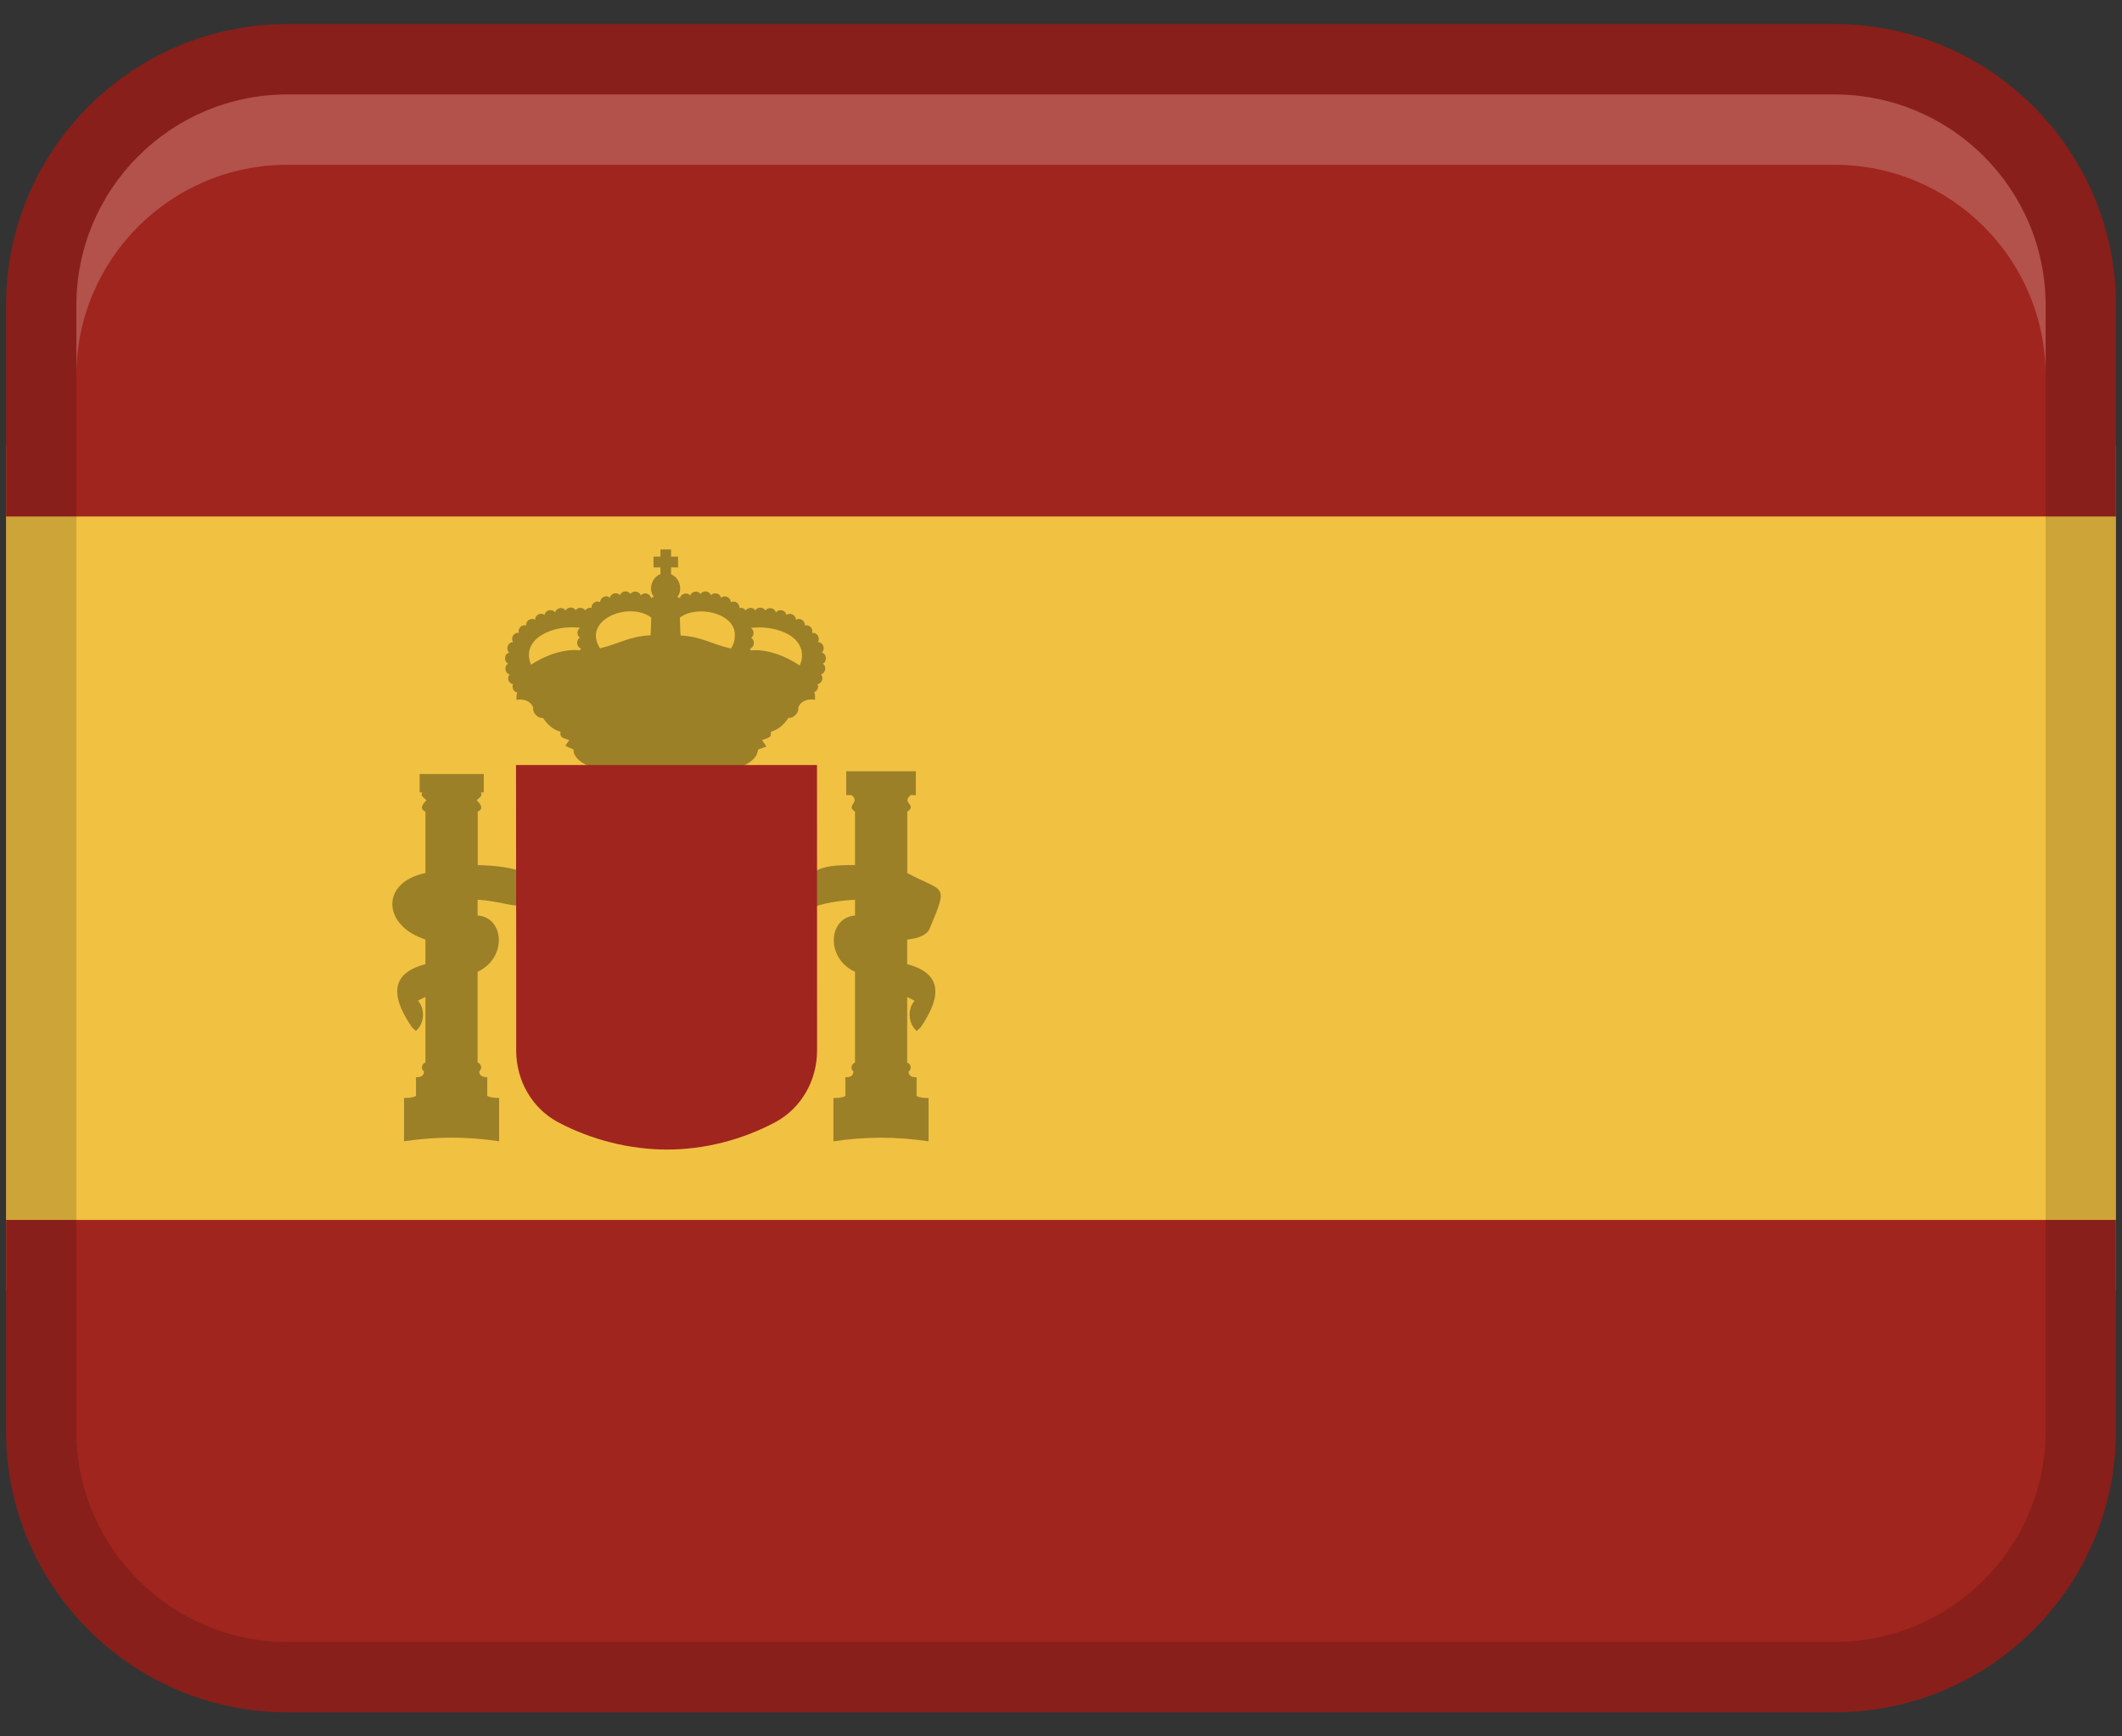 <svg width="66" height="54" viewBox="0 0 66 54" fill="none" xmlns="http://www.w3.org/2000/svg">
<rect x="0" y="0" width="66" height="54" fill="#333333" stroke="none"/>
<path d="M0.188 13.875H65.812V40.125H0.188V13.875Z" fill="#F1C142"/>
<path d="M8.938 0.75H57.062C61.892 0.75 65.812 4.67 65.812 9.5V16.062H0.188V9.5C0.188 4.67 4.107 0.75 8.938 0.75Z" fill="#A0251E"/>
<path d="M57.062 53.25L8.938 53.25C4.107 53.25 0.188 49.33 0.188 44.5V37.938L65.812 37.938V44.5C65.812 49.33 61.892 53.25 57.062 53.25Z" fill="#A0251E"/>
<path opacity="0.15" d="M57.062 0.75H8.938C4.105 0.75 0.188 4.668 0.188 9.5V44.5C0.188 49.332 4.105 53.25 8.938 53.25H57.062C61.895 53.25 65.812 49.332 65.812 44.5V9.5C65.812 4.668 61.895 0.75 57.062 0.75ZM63.625 44.5C63.625 48.118 60.681 51.062 57.062 51.062H8.938C5.319 51.062 2.375 48.118 2.375 44.5V9.5C2.375 5.882 5.319 2.938 8.938 2.938H57.062C60.681 2.938 63.625 5.882 63.625 9.5V44.5Z" fill="black"/>
<path opacity="0.2" d="M57.062 2.938H8.938C5.313 2.938 2.375 5.875 2.375 9.5V11.688C2.375 8.063 5.313 5.125 8.938 5.125H57.062C60.687 5.125 63.625 8.063 63.625 11.688V9.5C63.625 5.875 60.687 2.938 57.062 2.938Z" fill="white"/>
<path d="M25.593 20.637C25.737 20.569 25.713 20.33 25.558 20.293C25.683 20.19 25.602 19.965 25.438 19.969C25.525 19.845 25.412 19.654 25.258 19.685C25.304 19.549 25.166 19.407 25.031 19.455C25.053 19.306 24.875 19.195 24.753 19.278C24.762 19.129 24.576 19.033 24.46 19.127C24.438 18.972 24.219 18.919 24.132 19.051C24.101 18.902 23.889 18.86 23.806 18.989C23.747 18.869 23.556 18.865 23.491 18.981C23.425 18.878 23.257 18.882 23.193 18.985C23.154 18.924 23.069 18.889 22.997 18.911C23.016 18.768 22.852 18.659 22.73 18.731C22.734 18.578 22.539 18.488 22.428 18.591C22.399 18.451 22.202 18.401 22.113 18.512C22.069 18.375 21.863 18.348 21.789 18.475C21.71 18.353 21.507 18.383 21.467 18.523C21.378 18.403 21.172 18.456 21.148 18.602C21.124 18.585 21.098 18.572 21.067 18.567C21.08 18.55 21.089 18.532 21.1 18.512H21.104C21.231 18.278 21.113 17.952 20.872 17.861V17.646H21.089V17.309H20.872V17.088H20.542V17.309H20.326V17.646H20.542V17.856C20.295 17.944 20.172 18.274 20.302 18.51H20.306C20.315 18.528 20.326 18.547 20.337 18.563C20.304 18.567 20.273 18.58 20.249 18.6C20.225 18.453 20.017 18.401 19.93 18.521C19.89 18.381 19.687 18.351 19.608 18.473C19.534 18.348 19.328 18.372 19.284 18.51C19.195 18.396 18.998 18.449 18.969 18.589C18.858 18.486 18.665 18.576 18.667 18.729C18.545 18.657 18.381 18.766 18.401 18.908C18.326 18.887 18.243 18.922 18.201 18.983C18.138 18.88 17.97 18.876 17.904 18.978C17.838 18.86 17.648 18.867 17.591 18.987C17.51 18.858 17.296 18.9 17.265 19.048C17.18 18.917 16.959 18.967 16.937 19.125C16.821 19.031 16.635 19.125 16.644 19.276C16.521 19.193 16.344 19.304 16.366 19.453C16.23 19.407 16.093 19.549 16.139 19.683C16.029 19.663 15.929 19.755 15.929 19.866C15.929 19.904 15.94 19.939 15.959 19.969C15.795 19.965 15.716 20.19 15.839 20.293C15.684 20.33 15.66 20.567 15.804 20.637C15.671 20.713 15.701 20.938 15.852 20.973C15.824 21.006 15.806 21.048 15.806 21.094C15.806 21.186 15.872 21.262 15.957 21.277C15.907 21.382 15.977 21.518 16.088 21.536C16.06 21.601 16.062 21.695 16.062 21.767C16.259 21.726 16.5 21.781 16.585 22.008C16.552 22.157 16.727 22.349 16.887 22.327C17.018 22.513 17.178 22.688 17.436 22.758C17.39 22.962 17.576 22.962 17.705 23.017C17.677 23.052 17.611 23.154 17.585 23.194C17.637 23.222 17.775 23.283 17.832 23.305C17.843 23.347 17.84 23.366 17.84 23.373C18.04 24.469 23.384 24.471 23.563 23.371V23.366C23.563 23.366 23.572 23.373 23.572 23.375C23.572 23.369 23.57 23.351 23.581 23.307L23.839 23.216L23.703 23.019C23.826 22.957 24.02 22.964 23.972 22.758C24.232 22.688 24.394 22.513 24.526 22.325C24.685 22.347 24.86 22.155 24.827 22.006C24.913 21.778 25.155 21.724 25.35 21.765C25.35 21.689 25.355 21.595 25.322 21.527C25.418 21.496 25.475 21.372 25.429 21.275C25.565 21.256 25.628 21.072 25.534 20.971C25.685 20.936 25.715 20.709 25.582 20.634L25.593 20.637ZM24.945 20.387C24.945 20.494 24.919 20.602 24.871 20.696C24.438 20.396 23.828 20.175 23.353 20.227C23.349 20.208 23.34 20.19 23.329 20.175C23.329 20.175 23.329 20.173 23.329 20.171C23.469 20.125 23.491 19.908 23.362 19.836C23.467 19.766 23.46 19.589 23.351 19.527C24.068 19.442 24.945 19.724 24.945 20.387ZM22.854 19.786C22.854 19.923 22.811 20.057 22.736 20.168C22.137 20.039 21.835 19.799 21.168 19.764C21.152 19.584 21.157 19.39 21.144 19.208C21.682 18.792 22.913 19.072 22.854 19.786ZM20.249 19.427C20.245 19.536 20.242 19.65 20.234 19.757C19.573 19.786 19.252 20.024 18.661 20.162C18.092 19.274 19.569 18.683 20.258 19.208C20.253 19.28 20.247 19.352 20.249 19.427ZM17.961 19.683C17.961 19.744 17.991 19.799 18.035 19.834C17.908 19.906 17.928 20.122 18.068 20.166C18.068 20.166 18.068 20.168 18.068 20.171C18.057 20.186 18.05 20.203 18.044 20.223C17.565 20.171 16.961 20.37 16.517 20.674C16.178 19.849 17.224 19.414 18.044 19.525C17.994 19.558 17.959 19.615 17.959 19.683H17.961ZM17.856 23.364V23.369C17.856 23.369 17.852 23.369 17.849 23.373C17.849 23.371 17.854 23.364 17.856 23.364Z" fill="#9B8028"/>
<path d="M28.916 28.872C29.518 27.451 29.356 27.761 28.218 27.151V25.241C28.544 25.025 28.013 24.977 28.328 24.727H28.485V23.986H26.32V24.727H26.484C26.781 24.95 26.285 25.047 26.593 25.241V26.904C25.447 26.888 24.907 27.048 25.108 28.164H25.193L25.228 28.242C25.534 28.105 26.042 28.008 26.593 27.982V28.472C25.753 28.536 25.674 29.802 26.593 30.222V33.046C26.477 33.083 26.442 33.241 26.541 33.315C26.556 33.458 26.414 33.517 26.293 33.497C26.293 33.554 26.293 34.015 26.293 34.085C26.197 34.138 26.046 34.151 25.922 34.147V34.383V34.617V34.851V35.087V35.494C26.925 35.345 27.879 35.345 28.881 35.494V34.147C28.756 34.151 28.61 34.138 28.509 34.085C28.509 34.013 28.509 33.558 28.509 33.499C28.391 33.517 28.251 33.462 28.262 33.322C28.367 33.25 28.337 33.086 28.216 33.046V31.008C28.299 31.045 28.376 31.084 28.446 31.123C28.216 31.384 28.245 31.837 28.514 32.062L28.638 31.946C29.124 31.226 29.505 30.321 28.216 29.986V29.22C28.603 29.179 28.848 29.058 28.914 28.875L28.916 28.872Z" fill="#9B8028"/>
<path d="M16.288 27.127C15.953 26.991 15.435 26.913 14.859 26.904V25.241C15.065 25.151 14.934 24.99 14.831 24.893C14.875 24.81 15.032 24.769 14.953 24.642H15.047V24.071H13.052V24.642H13.138C13.057 24.771 13.223 24.812 13.262 24.893C13.16 24.985 13.026 25.151 13.232 25.241V27.151C11.823 27.442 11.895 28.787 13.232 29.218V29.984C11.941 30.321 12.324 31.224 12.81 31.944L12.934 32.06C13.203 31.834 13.232 31.381 13.002 31.121C13.072 31.082 13.149 31.043 13.232 31.005V33.044C13.111 33.083 13.081 33.248 13.186 33.32C13.197 33.46 13.057 33.514 12.939 33.497C12.939 33.554 12.939 34.013 12.939 34.083C12.84 34.136 12.691 34.151 12.567 34.144V35.022V35.492C13.571 35.343 14.525 35.343 15.524 35.492V35.085V34.849V34.615V34.381V34.144C15.402 34.149 15.253 34.136 15.155 34.083C15.155 34.011 15.155 33.556 15.155 33.495C15.034 33.512 14.894 33.455 14.907 33.313C15.006 33.239 14.973 33.079 14.855 33.042V30.22C15.776 29.8 15.693 28.531 14.855 28.47V27.98C16.113 28.056 16.596 28.667 16.283 27.122L16.288 27.127Z" fill="#9B8028"/>
<path d="M25.411 23.791H16.049L16.055 29.417V32.666C16.055 33.611 16.55 34.464 17.348 34.895C18.383 35.446 19.588 35.75 20.743 35.75C21.898 35.75 23.071 35.455 24.121 34.895C24.917 34.464 25.413 33.611 25.413 32.666L25.411 23.791Z" fill="#A0251E"/>
</svg>
